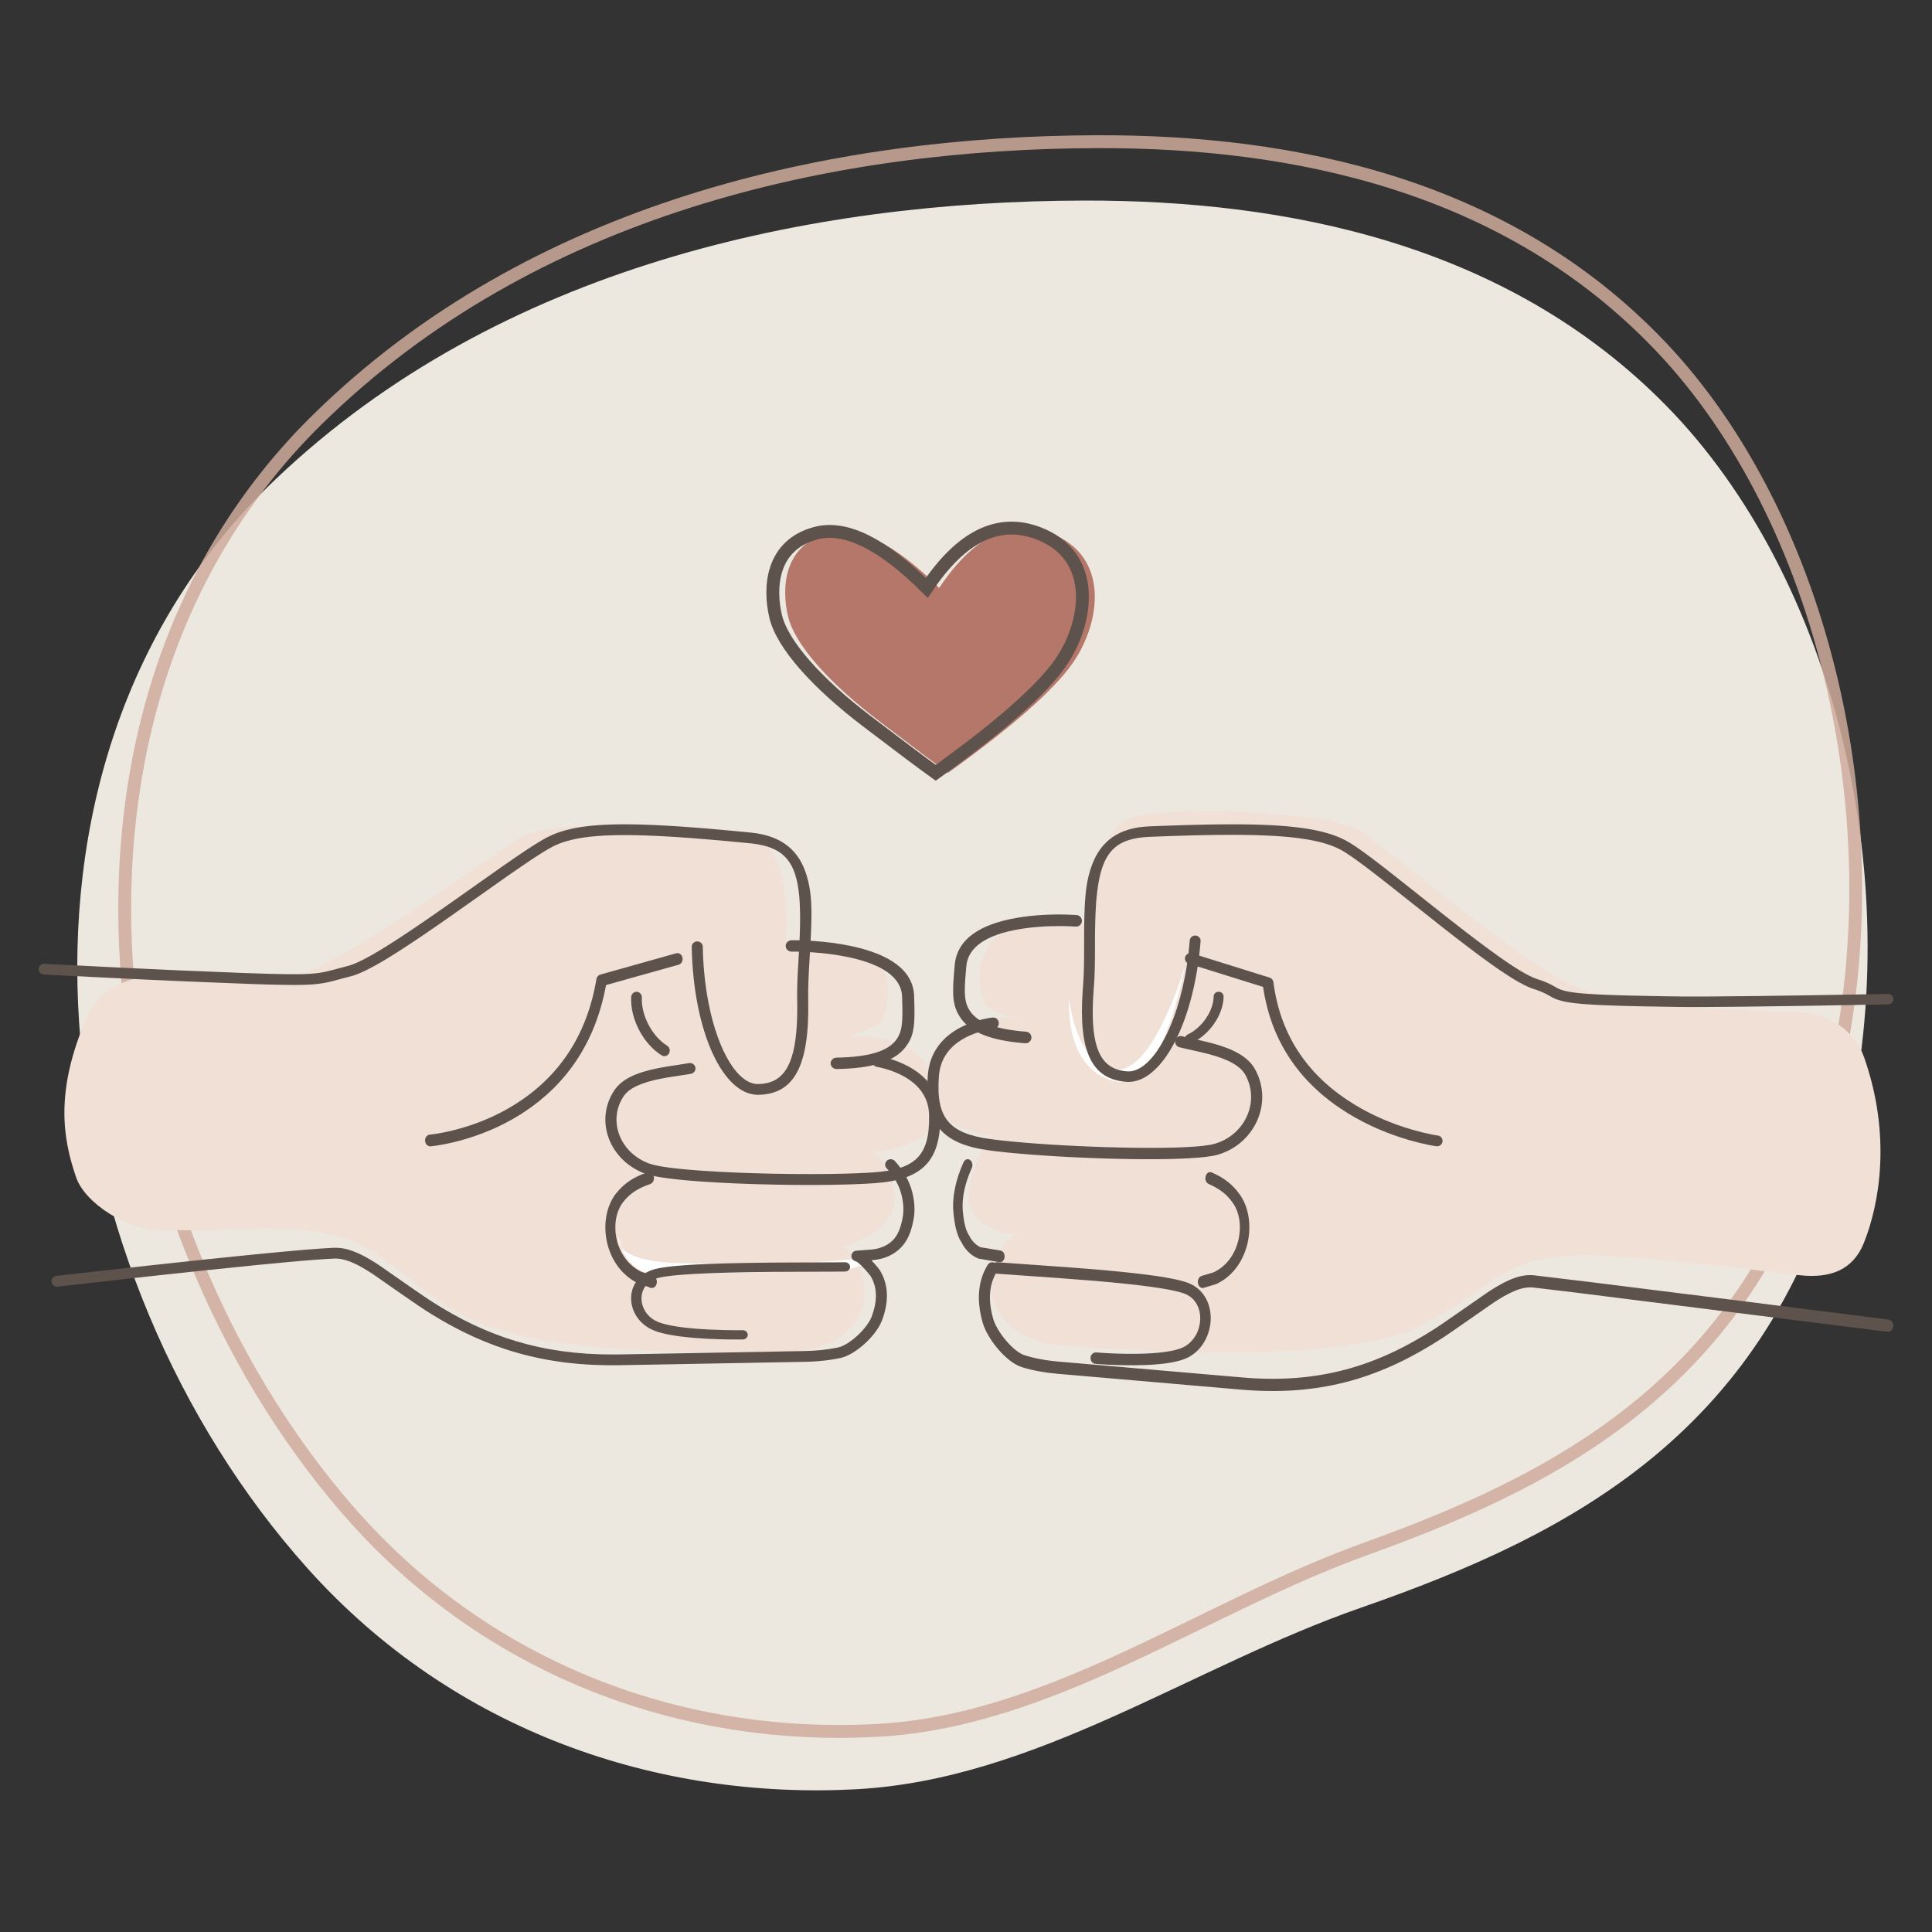 <?xml version="1.0" encoding="UTF-8"?> <svg xmlns="http://www.w3.org/2000/svg" xmlns:xlink="http://www.w3.org/1999/xlink" width="150px" height="150px" viewBox="0 0 150 150" version="1.1"><rect x="0" y="0" width="150" height="150" fill="#333333" stroke="none"/><title>Icons / About Us / feature-01-2@1x</title><g id="Icons-/-About-Us-/-feature-01-2" stroke="none" stroke-width="1" fill="none" fill-rule="evenodd"><circle id="Oval-Copy-2" cx="75.5" cy="74.5" r="62.5"></circle><g id="Group-2" transform="translate(6, 11)"><path d="M17.854,110.742 C29.309,123.539 45.198,128.727 60.441,127.919 C74.426,127.177 86.456,118.414 99.679,113.816 C116.143,108.09 131.427,100.113 137.092,78.066 C142.328,57.69 136.476,33.821 123.333,20.465 C110.946,7.878 93.828,4.544 78.197,4.571 C56.938,4.609 32.785,9.658 15.42,26.189 C-8.283,48.755 -2.422,88.088 17.854,110.742 Z" id="Fill-1" fill="#EDE8DF"></path><path d="M20.945,106.17 C32.02,118.967 47.384,124.156 62.122,123.347 C75.643,122.605 87.275,113.843 100.06,109.244 C115.979,103.519 130.757,95.542 136.235,73.495 C141.297,53.119 135.639,29.25 122.931,15.894 C110.955,3.307 94.404,-0.027 79.29,0 C58.735,0.038 35.382,5.087 18.592,21.618 C-4.327,44.183 1.341,83.517 20.945,106.17 Z" id="Fill-1-Copy" stroke="#CFAB9C" opacity="0.846"></path></g><g id="Group-3" transform="translate(60, 41)"><path d="M12.919,4.646 C9.46,1.195 6.581,-0.22 4.281,0.402 C0.831,1.334 0.662,4.646 1.182,6.85 C1.701,9.054 4.413,12.06 8.247,14.982 C10.803,16.931 12.591,18.27 13.611,19 C18.57,15.44 21.787,12.612 23.262,10.515 C25.473,7.37 26.215,2.169 21.575,0.402 C18.481,-0.777 15.596,0.638 12.919,4.646 Z" id="Path-48" fill="#B4776A"></path><path d="M11.957,4.646 C8.498,1.195 5.619,-0.22 3.319,0.402 C-0.131,1.334 -0.299,4.646 0.22,6.85 C0.74,9.054 3.451,12.06 7.286,14.982 C9.842,16.931 11.629,18.27 12.649,19 C17.609,15.44 20.826,12.612 22.3,10.515 C24.512,7.37 25.254,2.169 20.613,0.402 C17.519,-0.777 14.634,0.638 11.957,4.646 Z" id="Path-48-Copy" stroke="#5E534C"></path></g><g id="Group-4" transform="translate(3, 63)"><path d="M8.911,12.848 C19.018,13.069 15.541,13.644 18.898,13.13 C22.98,12.506 35.196,3.27 37.596,1.952 C39.995,0.633 50.611,0.833 54.734,1.655 C58.857,2.478 57.991,10.092 57.991,10.092 C57.991,10.092 64.507,10.341 65.32,11.774 C66.133,13.207 66.162,14.59 65.415,16.444 L62.901,17.515 C62.901,17.515 68.559,16.784 69.831,21.465 C71.103,26.148 64.787,26.437 64.787,26.437 C64.787,26.437 66.384,27.432 66.438,30.086 C66.492,32.74 62.445,33.789 62.445,33.789 C62.445,33.789 64.044,34.681 64.098,37.349 C64.152,40.017 61.426,41.874 58.581,41.923 C55.736,41.972 39.278,42.618 32.932,39.109 C26.586,35.601 26.673,32.207 17.264,32.369 C9.692,32.5 18.155,32.54 9.339,32.509 C6.973,32.501 3.622,30.482 2.907,28.401 C1.885,25.423 1.232,21.735 3.75,15.959 C4.591,14.031 6.66,12.799 8.911,12.848 Z" id="Fill-3" fill="#F0E0D6"></path><path d="M66,34.19 C66,34.19 64.147,35.391 49.934,35.075 C44.291,34.95 45.032,33 45.032,33 C45.032,33 45.319,36.58 49.338,35.918 L62.596,35.643 L65.317,34.81 L66,34.19 Z" id="Fill-7" fill="#FFFFFF"></path><path d="M46.44,14.001 C46.669,14.013 46.845,14.218 46.834,14.459 C46.769,15.824 47.631,17.466 48.795,18.186 C48.993,18.308 49.059,18.576 48.943,18.784 C48.827,18.992 48.573,19.062 48.375,18.94 C46.946,18.057 45.924,16.109 46.004,14.415 C46.016,14.174 46.211,13.988 46.44,14.001 Z" id="Stroke-9" fill="#5E534C" fill-rule="nonzero"></path><path d="M58.459,10 L58.82,10 L59.198,10.008 L59.626,10.026 L60.099,10.053 C61.123,10.121 62.138,10.249 63.091,10.453 C66.073,11.089 67.935,12.331 67.976,14.396 L67.998,15.329 C68.019,16.861 67.878,17.572 67.277,18.329 C66.422,19.406 64.753,19.95 61.966,20 C61.708,20.004 61.494,19.81 61.489,19.566 C61.485,19.321 61.69,19.12 61.948,19.115 C64.476,19.07 65.883,18.611 66.529,17.798 C66.918,17.309 67.051,16.795 67.063,15.755 L67.063,15.339 L67.041,14.412 C67.01,12.885 65.493,11.872 62.885,11.316 C61.983,11.124 61.013,11.001 60.033,10.936 L59.58,10.91 L59.171,10.893 L58.811,10.885 L58.477,10.885 C58.218,10.889 58.005,10.695 58,10.451 C57.995,10.206 58.201,10.005 58.459,10 Z" id="Stroke-11" fill="#5E534C" fill-rule="nonzero"></path><path d="M47.282,28.017 C47.489,27.948 47.703,28.097 47.759,28.349 C47.815,28.601 47.693,28.861 47.486,28.929 C46.578,29.23 45.917,29.647 45.396,30.308 C44.295,31.705 44.638,34.485 46.565,35.623 L46.734,35.717 L47.722,36.074 C47.928,36.148 48.045,36.411 47.984,36.661 C47.93,36.884 47.753,37.022 47.57,36.997 L47.501,36.98 L46.472,36.606 C43.839,35.251 43.336,31.555 44.835,29.653 C45.467,28.852 46.249,28.359 47.282,28.017 Z" id="Stroke-13" fill="#5E534C" fill-rule="nonzero"></path><path d="M39.553,1.973 C40.067,1.711 40.66,1.505 41.356,1.352 L41.713,1.28 L42.088,1.216 C42.152,1.206 42.217,1.196 42.283,1.187 L42.686,1.136 C42.755,1.128 42.824,1.121 42.895,1.114 L43.328,1.075 C43.401,1.069 43.476,1.064 43.552,1.059 L44.016,1.032 L44.502,1.013 C44.584,1.011 44.668,1.009 44.753,1.007 L45.272,1 L45.815,1.001 L46.382,1.009 L46.974,1.024 L47.91,1.061 L48.566,1.094 L49.602,1.157 L50.702,1.235 L51.866,1.327 L53.099,1.435 L53.96,1.514 L55.311,1.644 C57.683,1.878 59.056,3.022 59.638,5.006 C59.681,5.15 59.719,5.294 59.754,5.44 L59.817,5.732 C59.857,5.929 59.889,6.13 59.915,6.341 L59.95,6.665 L59.975,7.008 C59.978,7.066 59.982,7.126 59.984,7.187 L59.997,7.563 C59.998,7.628 59.999,7.694 60,7.762 L60,8.181 C59.999,8.254 59.998,8.327 59.997,8.403 L59.977,9.123 L59.955,9.653 L59.892,10.849 L59.82,12.047 L59.786,12.724 C59.781,12.831 59.776,12.935 59.772,13.037 L59.754,13.618 C59.752,13.711 59.75,13.802 59.749,13.892 L59.747,14.414 L59.751,14.666 C59.85,19.836 58.619,21.95 55.883,22 C53.154,22.05 50.833,17.144 50.705,10.514 C50.701,10.284 50.889,10.094 51.126,10.09 C51.363,10.086 51.558,10.269 51.563,10.499 C51.589,11.892 51.717,13.199 51.922,14.388 L52.022,14.928 C52.776,18.736 54.338,21.195 55.867,21.167 C57.703,21.134 58.682,19.897 58.867,16.541 L58.888,16.047 C58.898,15.708 58.902,15.349 58.898,14.97 L58.89,14.422 L58.892,13.885 L58.905,13.314 L58.929,12.692 L59.051,10.521 L59.079,9.94 L59.1,9.385 L59.114,8.857 C59.117,8.685 59.119,8.518 59.119,8.355 L59.116,7.877 C59.113,7.645 59.106,7.422 59.095,7.208 L59.07,6.791 C59.06,6.657 59.048,6.525 59.034,6.398 L58.988,6.028 C58.655,3.691 57.638,2.752 55.399,2.491 L54.77,2.428 L53.456,2.304 L51.813,2.16 L50.66,2.068 L49.572,1.991 L48.882,1.948 L47.899,1.897 L47.277,1.871 L46.681,1.852 L46.11,1.84 C46.017,1.839 45.925,1.838 45.834,1.837 L45.301,1.837 L44.791,1.843 L44.305,1.857 L43.842,1.879 L43.401,1.909 L42.981,1.946 C42.913,1.953 42.845,1.96 42.779,1.967 L42.39,2.017 L42.022,2.074 C41.783,2.115 41.557,2.161 41.342,2.213 L41.03,2.295 C40.626,2.411 40.269,2.548 39.952,2.71 L39.843,2.767 L39.603,2.9 L39.331,3.06 L39.027,3.247 L38.689,3.462 L38.317,3.706 L37.692,4.125 L36.456,4.977 L31.85,8.227 L30.643,9.065 L29.808,9.636 L29.031,10.157 L28.311,10.631 L27.861,10.92 L27.23,11.314 L26.838,11.552 L26.468,11.769 L26.12,11.965 L25.792,12.142 L25.486,12.299 L25.199,12.437 C25.153,12.458 25.108,12.479 25.063,12.498 L24.805,12.607 L24.566,12.697 C24.489,12.724 24.415,12.748 24.344,12.768 L22.81,13.176 L22.582,13.232 L22.326,13.286 L22.132,13.323 L21.933,13.355 L21.655,13.392 L21.269,13.428 L21.011,13.444 L20.522,13.463 L19.818,13.472 L19.263,13.468 L17.908,13.441 L16.407,13.393 L11.224,13.186 L8.862,13.081 L4.212,12.855 L0.406,12.661 C0.169,12.649 -0.012,12.453 0.001,12.223 C0.013,11.994 0.215,11.817 0.452,11.83 L6.906,12.154 L10.878,12.338 L15.986,12.545 L18.083,12.612 L19.159,12.634 L19.614,12.638 L19.999,12.638 L20.453,12.632 C20.524,12.63 20.592,12.628 20.657,12.626 L21.026,12.609 C21.083,12.605 21.139,12.601 21.193,12.597 L21.497,12.57 L21.772,12.536 L22.147,12.472 L22.462,12.403 L22.952,12.277 L24.115,11.966 L24.321,11.898 C24.357,11.885 24.394,11.871 24.432,11.856 L24.67,11.758 C24.711,11.74 24.753,11.721 24.797,11.701 L25.067,11.573 C25.114,11.549 25.162,11.525 25.21,11.5 L25.514,11.341 L25.841,11.16 L26.19,10.959 L26.563,10.736 L26.96,10.493 L27.601,10.087 L28.059,9.79 L28.794,9.304 L29.586,8.769 L30.437,8.185 L31.667,7.328 L35.956,4.301 L36.978,3.594 L37.647,3.142 L38.233,2.757 L38.582,2.535 L38.898,2.341 L39.182,2.174 L39.437,2.034 C39.477,2.012 39.515,1.992 39.553,1.973 Z" id="Stroke-15" fill="#5E534C" fill-rule="nonzero"></path><path d="M49.495,11.014 C49.713,10.953 49.933,11.101 49.988,11.345 C50.036,11.563 49.937,11.782 49.761,11.871 L49.692,11.898 L44.051,13.48 L44.034,13.576 C43.196,18.015 40.929,21.214 37.673,23.353 L37.391,23.534 C35.871,24.487 34.245,25.153 32.62,25.582 C32.051,25.732 31.522,25.842 31.047,25.918 L30.786,25.958 L30.501,25.993 C30.477,25.995 30.455,25.997 30.436,25.999 C30.212,26.017 30.018,25.829 30.001,25.577 C29.985,25.326 30.153,25.108 30.376,25.089 L30.504,25.076 L30.69,25.052 L30.932,25.016 C31.384,24.943 31.889,24.838 32.434,24.694 C33.99,24.284 35.546,23.647 36.995,22.738 C40.299,20.665 42.553,17.507 43.305,13.024 C43.33,12.874 43.42,12.75 43.542,12.69 L43.605,12.666 L49.495,11.014 Z" id="Stroke-17" fill="#5E534C" fill-rule="nonzero"></path><path d="M65.149,19 L65.227,19.004 L65.385,19.031 L65.589,19.074 C65.627,19.083 65.666,19.092 65.707,19.102 L65.971,19.172 C66.518,19.326 67.065,19.539 67.578,19.824 C69.051,20.64 69.965,21.872 69.998,23.573 C70.066,27.158 68.587,28.591 64.966,28.857 L64.462,28.891 L63.914,28.919 L63.326,28.944 L62.703,28.964 L61.71,28.986 L60.658,28.998 L59.562,29 L58.434,28.993 L57.288,28.976 L56.137,28.95 L54.995,28.915 L53.874,28.87 L52.789,28.816 L51.752,28.753 L51.094,28.706 L50.467,28.656 L49.876,28.601 L49.324,28.542 L48.815,28.479 C48.086,28.382 47.516,28.272 47.165,28.149 C44.356,27.166 43.129,24.052 44.674,21.685 C45.268,20.774 46.405,20.267 48.122,19.927 L48.5,19.856 L48.912,19.786 L50.216,19.586 L50.488,19.54 C50.722,19.498 50.947,19.649 50.991,19.878 C51.034,20.107 50.879,20.327 50.645,20.37 L50.358,20.418 L49.054,20.618 L48.656,20.685 L48.293,20.753 C46.79,21.051 45.832,21.479 45.401,22.138 C44.163,24.036 45.154,26.55 47.456,27.355 C47.637,27.419 47.887,27.479 48.194,27.535 L48.59,27.601 L49.037,27.663 L49.533,27.722 C49.619,27.731 49.707,27.741 49.797,27.75 L50.356,27.803 L50.952,27.853 L51.582,27.899 L52.582,27.962 L53.635,28.015 L54.728,28.061 L55.848,28.097 L56.98,28.125 L58.112,28.144 L58.86,28.151 L59.962,28.155 L60.678,28.152 L61.712,28.141 L62.687,28.12 L63.591,28.089 L64.147,28.063 L64.661,28.033 L64.901,28.016 C68.084,27.782 69.194,26.707 69.135,23.589 C69.109,22.22 68.381,21.238 67.153,20.558 C66.703,20.309 66.218,20.119 65.733,19.983 L65.467,19.913 C65.427,19.903 65.389,19.895 65.353,19.887 L65.169,19.85 C65.144,19.845 65.121,19.842 65.101,19.839 C64.865,19.805 64.702,19.59 64.737,19.36 C64.768,19.155 64.945,19.007 65.149,19 Z" id="Stroke-19" fill="#5E534C" fill-rule="nonzero"></path><path d="M65.865,27.109 C66.041,26.953 66.312,26.966 66.471,27.137 C67.142,27.858 67.615,28.699 67.835,29.595 C68.011,30.314 68.052,31.01 67.93,31.669 C67.745,32.659 67.468,33.286 67.03,33.772 C66.954,33.856 66.872,33.938 66.784,34.016 C66.278,34.465 65.618,34.74 64.895,34.831 L64.664,34.853 L64.697,34.888 C64.767,34.963 64.837,35.041 64.906,35.12 L65.108,35.359 L65.246,35.532 C65.266,35.558 65.286,35.584 65.305,35.611 C65.956,36.672 66.067,37.991 65.464,39.551 C65.033,40.665 63.466,42.181 62.223,42.441 C61.486,42.595 60.714,42.686 59.894,42.72 L59.481,42.732 L45.157,42.994 C39.296,43.102 34.828,41.712 30.497,39.029 L30.003,38.716 L29.445,38.345 L28.216,37.5 L25.954,35.923 L25.91,35.894 C24.618,35.047 23.74,34.684 22.945,34.716 L22.353,34.747 L21.609,34.798 L20.72,34.868 L19.413,34.982 L16.892,35.222 L12.635,35.66 L9.977,35.944 L7.236,36.244 L1.48,36.893 C1.244,36.92 1.031,36.756 1.003,36.527 C0.975,36.297 1.143,36.089 1.379,36.061 L4.389,35.719 L8.515,35.261 L12.967,34.782 L16.466,34.423 L19.061,34.173 L20.663,34.032 L21.76,33.947 L22.474,33.901 L22.91,33.879 C23.876,33.84 24.837,34.212 26.141,35.038 L26.435,35.229 L29.071,37.065 L30.077,37.753 L30.475,38.017 L30.585,38.088 C34.777,40.763 39.042,42.181 44.643,42.162 L45.141,42.157 L59.465,41.894 C60.386,41.878 61.24,41.79 62.043,41.622 C62.976,41.427 64.326,40.121 64.661,39.256 C65.172,37.933 65.083,36.881 64.593,36.076 L64.438,35.883 C64.317,35.736 64.19,35.588 64.062,35.452 L63.89,35.275 C63.862,35.248 63.835,35.222 63.808,35.197 L63.668,35.074 L63.554,34.986 C63.505,34.952 63.47,34.933 63.455,34.93 C62.991,34.845 62.998,34.219 63.418,34.114 L63.502,34.101 L64.611,34.018 C65.237,33.971 65.799,33.757 66.206,33.396 C66.271,33.339 66.33,33.28 66.384,33.22 C66.71,32.858 66.926,32.37 67.085,31.519 C67.184,30.985 67.149,30.403 66.999,29.789 C66.815,29.036 66.412,28.32 65.835,27.7 C65.676,27.529 65.689,27.264 65.865,27.109 Z" id="Stroke-21" fill="#5E534C" fill-rule="nonzero"></path><path d="M63,35.354 C63.004,35.553 62.828,35.718 62.606,35.722 L62.004,35.728 L56.874,35.75 L55.317,35.769 L53.959,35.796 L53.325,35.812 L52.147,35.851 L51.096,35.898 L50.394,35.94 L49.967,35.971 L49.575,36.004 L49.219,36.039 L48.897,36.077 L48.612,36.117 C48.524,36.131 48.441,36.145 48.364,36.159 L48.154,36.205 C48.09,36.22 48.033,36.236 47.982,36.252 C46.424,36.749 46.435,38.751 47.88,39.538 C48.408,39.825 49.506,40.033 50.973,40.154 C51.673,40.212 52.423,40.248 53.186,40.265 L53.921,40.277 L54.348,40.278 L54.648,40.275 C54.87,40.271 55.053,40.43 55.057,40.629 C55.061,40.806 54.922,40.956 54.735,40.99 L54.652,40.997 L54.548,40.998 C53.477,41.008 52.165,40.978 50.899,40.873 C49.313,40.742 48.13,40.518 47.464,40.155 C45.479,39.075 45.465,36.29 47.713,35.572 C47.859,35.525 48.043,35.482 48.263,35.442 L48.546,35.396 C48.596,35.389 48.647,35.381 48.7,35.374 L49.035,35.333 C49.094,35.326 49.154,35.319 49.216,35.313 L49.603,35.276 L50.247,35.226 L50.719,35.195 L51.224,35.168 L52.044,35.131 L52.632,35.11 L53.574,35.083 L54.941,35.054 L56.865,35.028 L62.193,35.005 L62.591,35 C62.813,34.996 62.996,35.155 63,35.354 Z" id="Stroke-23" fill="#5E534C" fill-rule="nonzero"></path><path d="M136.778,15.599 C126.684,15.26 123.892,14.786 120.577,14.07 C116.546,13.201 104.951,3.03 102.643,1.542 C100.334,0.054 89.734,-0.335 85.57,0.28 C81.406,0.895 81.784,8.764 81.784,8.764 C81.784,8.764 75.315,8.326 73.956,10.181 C72.597,12.037 73.089,13.584 73.333,14.622 C73.495,15.315 74.522,15.813 76.414,16.116 C76.414,16.116 70.818,15.048 69.251,19.787 C67.685,24.525 73.964,25.176 73.964,25.176 C73.964,25.176 72.433,27.025 72.21,29.749 C71.987,32.473 75.832,32.859 75.832,32.859 C75.832,32.859 74.18,33.687 73.956,36.424 C73.732,39.162 76.332,41.221 79.166,41.43 C82,41.64 100.655,43.224 107.208,39.974 C113.761,36.724 113.283,33.871 122.656,34.563 C130.2,35.121 132.889,35.604 136.778,36.013 C139.108,36.258 140.863,35.604 141.709,33.506 C142.918,30.503 143.87,25.157 141.726,19.082 C141.011,17.055 139.026,15.674 136.778,15.599 Z" id="Fill-25" fill="#F0E0D6"></path><path d="M89,12 C89,12 86.515,20.551 83.491,20.027 C80.467,19.502 80.017,14.576 80.017,14.576 C80.017,14.576 79.559,19.856 83.429,20.92 C87.3,21.986 89,12 89,12" id="Fill-27" fill="#FFFFFF"></path><path d="M91.617,14 C91.83,14.002 92.002,14.164 92,14.363 C91.987,15.759 90.936,17.308 89.562,17.961 C89.372,18.051 89.139,17.981 89.042,17.803 C88.945,17.626 89.021,17.41 89.211,17.319 C90.331,16.788 91.217,15.482 91.227,14.357 C91.229,14.158 91.403,13.998 91.617,14 Z" id="Stroke-31" fill="#5E534C" fill-rule="nonzero"></path><path d="M75.978,8.256 C77.242,8.041 78.562,7.977 79.768,8.007 L80.399,8.031 L80.582,8.043 C80.832,8.062 81.018,8.279 80.999,8.527 C80.979,8.774 80.761,8.96 80.512,8.94 L80.174,8.922 C78.912,8.866 77.479,8.914 76.131,9.143 C73.631,9.569 72.142,10.506 72.023,12.035 L71.946,12.966 L71.92,13.39 L71.908,13.764 C71.897,14.584 72.009,15.044 72.311,15.498 C72.885,16.364 74.218,16.911 76.663,17.101 C76.912,17.12 77.099,17.337 77.079,17.585 C77.06,17.833 76.842,18.018 76.592,17.999 C73.897,17.789 72.315,17.14 71.555,15.994 C71.154,15.391 71.003,14.832 71,13.931 L71.006,13.552 L71.027,13.13 C71.032,13.056 71.037,12.98 71.043,12.902 L71.12,11.966 C71.281,9.898 73.115,8.743 75.978,8.256 Z" id="Stroke-33" fill="#5E534C" fill-rule="nonzero"></path><path d="M90.605,28.323 C90.67,28.075 90.88,27.941 91.073,28.025 C92.039,28.442 92.759,28.993 93.323,29.841 C94.631,31.809 94.041,35.357 91.58,36.619 L91.409,36.701 L90.454,36.987 C90.255,37.047 90.056,36.888 90.01,36.633 C89.968,36.406 90.062,36.18 90.222,36.09 L90.286,36.063 L91.201,35.792 C93.262,34.854 93.771,31.977 92.76,30.456 C92.295,29.756 91.686,29.291 90.837,28.924 C90.644,28.841 90.54,28.572 90.605,28.323 Z" id="Stroke-35" fill="#5E534C" fill-rule="nonzero"></path><path d="M71.811,27.233 C71.909,27.014 72.133,26.935 72.31,27.058 C72.487,27.18 72.551,27.457 72.452,27.676 C71.932,28.83 71.652,30.007 71.756,31.074 C71.844,31.966 71.983,32.499 72.2,32.857 L72.256,32.944 L72.299,33.02 C72.343,33.119 72.452,33.294 72.626,33.472 C72.755,33.604 72.899,33.713 73.03,33.786 L73.124,33.833 L74.682,34.095 C74.883,34.129 75.024,34.358 74.997,34.607 C74.972,34.828 74.823,34.99 74.65,35 L74.583,34.996 L72.965,34.717 C72.658,34.597 72.389,34.409 72.158,34.173 C71.942,33.951 71.791,33.727 71.698,33.546 L71.676,33.5 L71.619,33.414 C71.336,32.951 71.161,32.339 71.055,31.437 L71.028,31.184 C70.9,29.89 71.222,28.54 71.811,27.233 Z" id="Stroke-37" fill="#5E534C" fill-rule="nonzero"></path><path d="M86.218,1.159 L87.116,1.124 L88.816,1.066 L89.62,1.043 L90.77,1.018 L91.854,1.003 L92.875,1 L93.836,1.009 L94.444,1.021 L95.026,1.039 L95.583,1.063 C95.674,1.068 95.764,1.072 95.853,1.077 L96.375,1.11 L96.874,1.149 L97.35,1.195 L97.804,1.247 C97.878,1.256 97.951,1.265 98.023,1.275 L98.446,1.337 C99.066,1.435 99.617,1.557 100.111,1.704 L100.431,1.806 L100.735,1.916 C101.08,2.048 101.393,2.197 101.679,2.363 L101.908,2.502 L102.164,2.668 C102.209,2.698 102.255,2.729 102.303,2.761 L102.764,3.083 L103.11,3.335 L103.489,3.616 L104.122,4.097 L105.088,4.848 L109.14,8.058 L110.29,8.957 L110.828,9.373 L111.589,9.953 L112.296,10.483 L112.95,10.962 L113.358,11.254 L113.743,11.524 L114.106,11.772 L114.447,11.998 C114.502,12.033 114.556,12.068 114.609,12.103 L114.918,12.296 L115.206,12.468 L115.473,12.619 L115.72,12.749 L115.947,12.858 C116.056,12.907 116.157,12.949 116.251,12.982 L116.343,13.013 C116.736,13.138 117.046,13.261 117.318,13.393 L117.472,13.472 L117.91,13.715 L117.995,13.758 L118.087,13.798 L118.186,13.837 L118.294,13.873 L118.473,13.925 L118.679,13.972 L118.914,14.016 L119.28,14.069 L119.6,14.105 L120.093,14.148 L120.519,14.178 L121.168,14.214 L122.554,14.267 L123.505,14.294 L126.125,14.347 L127.646,14.368 L129.622,14.368 L133.364,14.332 L137.04,14.28 L141.082,14.213 L143.569,14.166 C143.802,14.162 143.995,14.34 144,14.565 C144.004,14.765 143.858,14.934 143.662,14.972 L143.544,14.981 L137.054,15.095 L132.325,15.159 L129.621,15.182 L128.425,15.185 L127.3,15.179 L124.25,15.126 L122.94,15.094 L121.618,15.048 L120.874,15.013 L120.227,14.973 L119.801,14.94 L119.304,14.89 L119.083,14.862 L118.782,14.818 L118.601,14.786 L118.433,14.752 L118.205,14.697 L118.002,14.638 L117.819,14.573 L117.706,14.527 L117.549,14.452 L117.113,14.211 L116.937,14.12 C116.75,14.029 116.54,13.942 116.282,13.853 L116.079,13.786 C115.948,13.745 115.806,13.69 115.653,13.623 L115.416,13.513 C115.374,13.493 115.333,13.472 115.29,13.45 L115.026,13.31 C114.981,13.285 114.935,13.259 114.888,13.233 L114.597,13.063 L114.287,12.873 L113.958,12.662 L113.426,12.307 L113.046,12.044 L112.436,11.609 L112.002,11.292 L111.545,10.954 L110.817,10.404 L110.035,9.804 L108.905,8.923 L105.11,5.916 L104.059,5.091 L103.388,4.575 L102.985,4.269 L102.443,3.869 L102.123,3.639 L101.834,3.438 L101.575,3.266 L101.347,3.122 C101.311,3.1 101.276,3.08 101.243,3.06 C100.979,2.907 100.683,2.769 100.352,2.647 L100.059,2.545 L99.748,2.451 C99.268,2.315 98.725,2.204 98.11,2.114 L97.689,2.057 L97.246,2.007 L96.781,1.963 C96.701,1.956 96.621,1.949 96.539,1.943 L96.039,1.908 L95.244,1.866 L94.682,1.846 L94.096,1.831 L93.483,1.821 L92.844,1.817 L92.178,1.817 L91.483,1.823 L90.761,1.834 L90.009,1.849 L89.228,1.869 L87.575,1.922 L86.253,1.972 C83.634,2.079 82.571,3.137 82.194,6.159 L82.148,6.573 L82.109,7.012 C82.104,7.087 82.098,7.163 82.093,7.24 L82.065,7.715 L82.044,8.216 L82.029,8.742 L82.016,9.58 L82.012,11.321 L82.004,11.92 L81.99,12.466 L81.97,12.971 L81.941,13.449 L81.902,13.963 L81.869,14.503 C81.864,14.591 81.86,14.677 81.857,14.763 L81.842,15.26 C81.779,18.724 82.667,20.043 84.512,20.182 C85.628,20.266 86.844,19.007 87.792,16.843 L87.967,16.426 L88.134,15.99 C88.49,15.021 88.794,13.913 89.021,12.693 L89.12,12.123 L89.208,11.537 L89.284,10.937 C89.318,10.633 89.349,10.325 89.374,10.011 C89.392,9.787 89.595,9.619 89.827,9.637 C90.059,9.654 90.233,9.85 90.215,10.074 C90.181,10.498 90.138,10.914 90.087,11.321 L90.004,11.926 C89.189,17.406 86.861,21.175 84.446,20.994 C81.813,20.795 80.72,18.74 81.061,13.907 L81.099,13.393 L81.127,12.928 L81.147,12.435 L81.16,11.901 L81.168,11.312 L81.17,10.827 L81.172,9.534 L81.18,8.653 L81.191,8.123 L81.216,7.406 L81.241,6.973 L81.272,6.572 C81.277,6.507 81.283,6.444 81.29,6.382 L81.331,6.021 C81.339,5.963 81.347,5.906 81.355,5.849 L81.409,5.52 C81.419,5.467 81.429,5.414 81.44,5.362 L81.507,5.055 C81.556,4.855 81.611,4.661 81.673,4.47 L81.772,4.182 C82.464,2.289 83.88,1.254 86.218,1.159 Z" id="Stroke-39" fill="#5E534C" fill-rule="nonzero"></path><path d="M89.019,11.295 C89.082,11.098 89.276,10.978 89.474,11.003 L89.549,11.019 L95.574,12.903 C95.731,12.952 95.846,13.088 95.867,13.251 C96.419,17.55 98.697,20.65 102.167,22.762 C103.583,23.624 105.104,24.26 106.624,24.703 C107.156,24.858 107.649,24.978 108.091,25.066 L108.327,25.112 L108.579,25.154 C108.599,25.157 108.618,25.16 108.633,25.162 C108.865,25.193 109.027,25.404 108.996,25.635 C108.965,25.865 108.753,26.027 108.522,25.996 L108.287,25.959 L107.924,25.891 C107.46,25.798 106.943,25.673 106.387,25.511 C104.8,25.048 103.212,24.384 101.727,23.481 C98.146,21.301 95.742,18.099 95.078,13.707 L95.067,13.625 L89.296,11.823 C89.098,11.761 88.978,11.567 89.003,11.369 L89.019,11.295 Z" id="Stroke-41" fill="#5E534C" fill-rule="nonzero"></path><path d="M74.077,16.002 C74.315,15.98 74.524,16.16 74.545,16.403 C74.566,16.645 74.391,16.859 74.153,16.881 L74.018,16.897 L73.836,16.926 L73.61,16.971 C73.569,16.98 73.527,16.99 73.483,17 C72.969,17.12 72.456,17.3 71.98,17.548 C70.757,18.187 70.003,19.156 69.897,20.554 C69.65,23.806 70.695,24.996 73.862,25.433 L74.351,25.497 L74.884,25.558 L75.758,25.646 L76.709,25.729 L77.379,25.781 L78.429,25.854 L79.519,25.919 L80.637,25.976 L81.77,26.025 L82.903,26.065 L84.393,26.102 L85.119,26.113 L85.828,26.119 L86.515,26.12 L87.177,26.116 L87.81,26.106 L88.409,26.09 C88.506,26.087 88.601,26.083 88.695,26.08 L89.236,26.054 L89.734,26.023 C89.814,26.017 89.891,26.011 89.966,26.005 L90.392,25.963 C90.791,25.919 91.111,25.863 91.333,25.797 C93.682,25.094 94.822,22.529 93.7,20.472 C93.305,19.75 92.358,19.243 90.843,18.838 L90.33,18.712 L88.759,18.355 L88.566,18.308 C88.335,18.25 88.193,18.011 88.25,17.774 C88.308,17.537 88.542,17.393 88.773,17.451 L90.44,17.832 L91.062,17.984 C92.789,18.446 93.909,19.045 94.454,20.042 C95.855,22.608 94.442,25.786 91.576,26.644 C91.337,26.715 91.002,26.775 90.587,26.824 L90.146,26.869 C90.069,26.876 89.989,26.882 89.908,26.889 L89.395,26.923 L88.84,26.951 L88.246,26.973 C88.144,26.976 88.04,26.979 87.936,26.981 L87.29,26.994 L86.616,27 L85.558,26.999 L84.828,26.991 L83.706,26.97 L82.945,26.95 L81.794,26.911 L80.264,26.844 L79.137,26.783 L78.042,26.714 L76.992,26.638 L76.001,26.555 L75.379,26.497 L74.794,26.436 L74.248,26.373 L73.746,26.308 C70.144,25.811 68.752,24.225 69.036,20.486 C69.167,18.75 70.117,17.531 71.587,16.763 C72.132,16.478 72.711,16.275 73.29,16.14 L73.57,16.079 L73.808,16.037 L74,16.01 C74.028,16.006 74.054,16.004 74.077,16.002 Z" id="Stroke-43" fill="#5E534C" fill-rule="nonzero"></path><path d="M73.682,35.208 C73.816,34.991 74.083,34.935 74.279,35.082 C74.475,35.23 74.526,35.526 74.392,35.743 C73.828,36.661 73.676,37.847 74.107,39.379 C74.389,40.381 75.659,41.95 76.578,42.232 C77.256,42.44 77.974,42.583 78.747,42.67 L79.137,42.709 L93.428,43.943 C99.405,44.46 103.916,43.071 108.518,40.087 L109.071,39.716 L112.522,37.321 L112.69,37.21 C114.109,36.297 115.133,35.907 116.128,36.017 L120.689,36.566 L132.141,37.999 L143.619,39.453 C143.855,39.483 144.024,39.718 143.997,39.979 C143.973,40.211 143.802,40.385 143.599,40.399 L143.503,40.395 L119.303,37.352 L116.042,36.963 C115.32,36.883 114.506,37.172 113.356,37.884 L113.053,38.077 L112.743,38.288 L109.826,40.317 L109.065,40.833 L108.952,40.907 C104.337,43.9 99.781,45.345 93.858,44.93 L93.361,44.891 L79.07,43.657 C78.096,43.573 77.195,43.408 76.349,43.149 C75.123,42.772 73.649,40.952 73.286,39.662 C72.778,37.855 72.969,36.367 73.682,35.208 Z" id="Stroke-45" fill="#5E534C" fill-rule="nonzero"></path><path d="M74.438,35.001 L79.814,35.383 L81.767,35.534 L82.84,35.627 L83.84,35.722 L84.768,35.818 L85.344,35.883 L85.888,35.949 L86.639,36.05 L87.098,36.118 L87.522,36.188 L87.911,36.259 L88.265,36.331 C88.321,36.344 88.375,36.356 88.428,36.368 L88.729,36.443 L88.994,36.519 C89.158,36.57 89.299,36.623 89.414,36.676 C91.635,37.705 91.436,41.127 89.362,42.325 C88.672,42.724 87.476,42.922 85.886,42.982 C84.918,43.018 83.885,42.998 82.882,42.945 L82.46,42.919 L82.042,42.889 C81.818,42.87 81.651,42.656 81.669,42.412 C81.686,42.167 81.881,41.984 82.105,42.003 L82.766,42.048 L82.922,42.057 C83.904,42.11 84.916,42.129 85.858,42.093 C86.031,42.087 86.199,42.079 86.362,42.069 L86.833,42.033 C87.819,41.945 88.565,41.78 88.983,41.539 C90.493,40.667 90.636,38.208 89.098,37.495 C89,37.449 88.877,37.404 88.73,37.36 L88.492,37.293 L88.218,37.227 L87.91,37.161 L87.567,37.096 L87.191,37.032 L86.565,36.936 L86.107,36.873 L85.361,36.78 L84.546,36.688 L83.355,36.567 L82.049,36.449 L79.117,36.223 L74.375,35.887 C74.151,35.868 73.984,35.654 74.001,35.41 C74.019,35.165 74.214,34.982 74.438,35.001 Z" id="Stroke-47" fill="#5E534C" fill-rule="nonzero"></path></g></g></svg> 